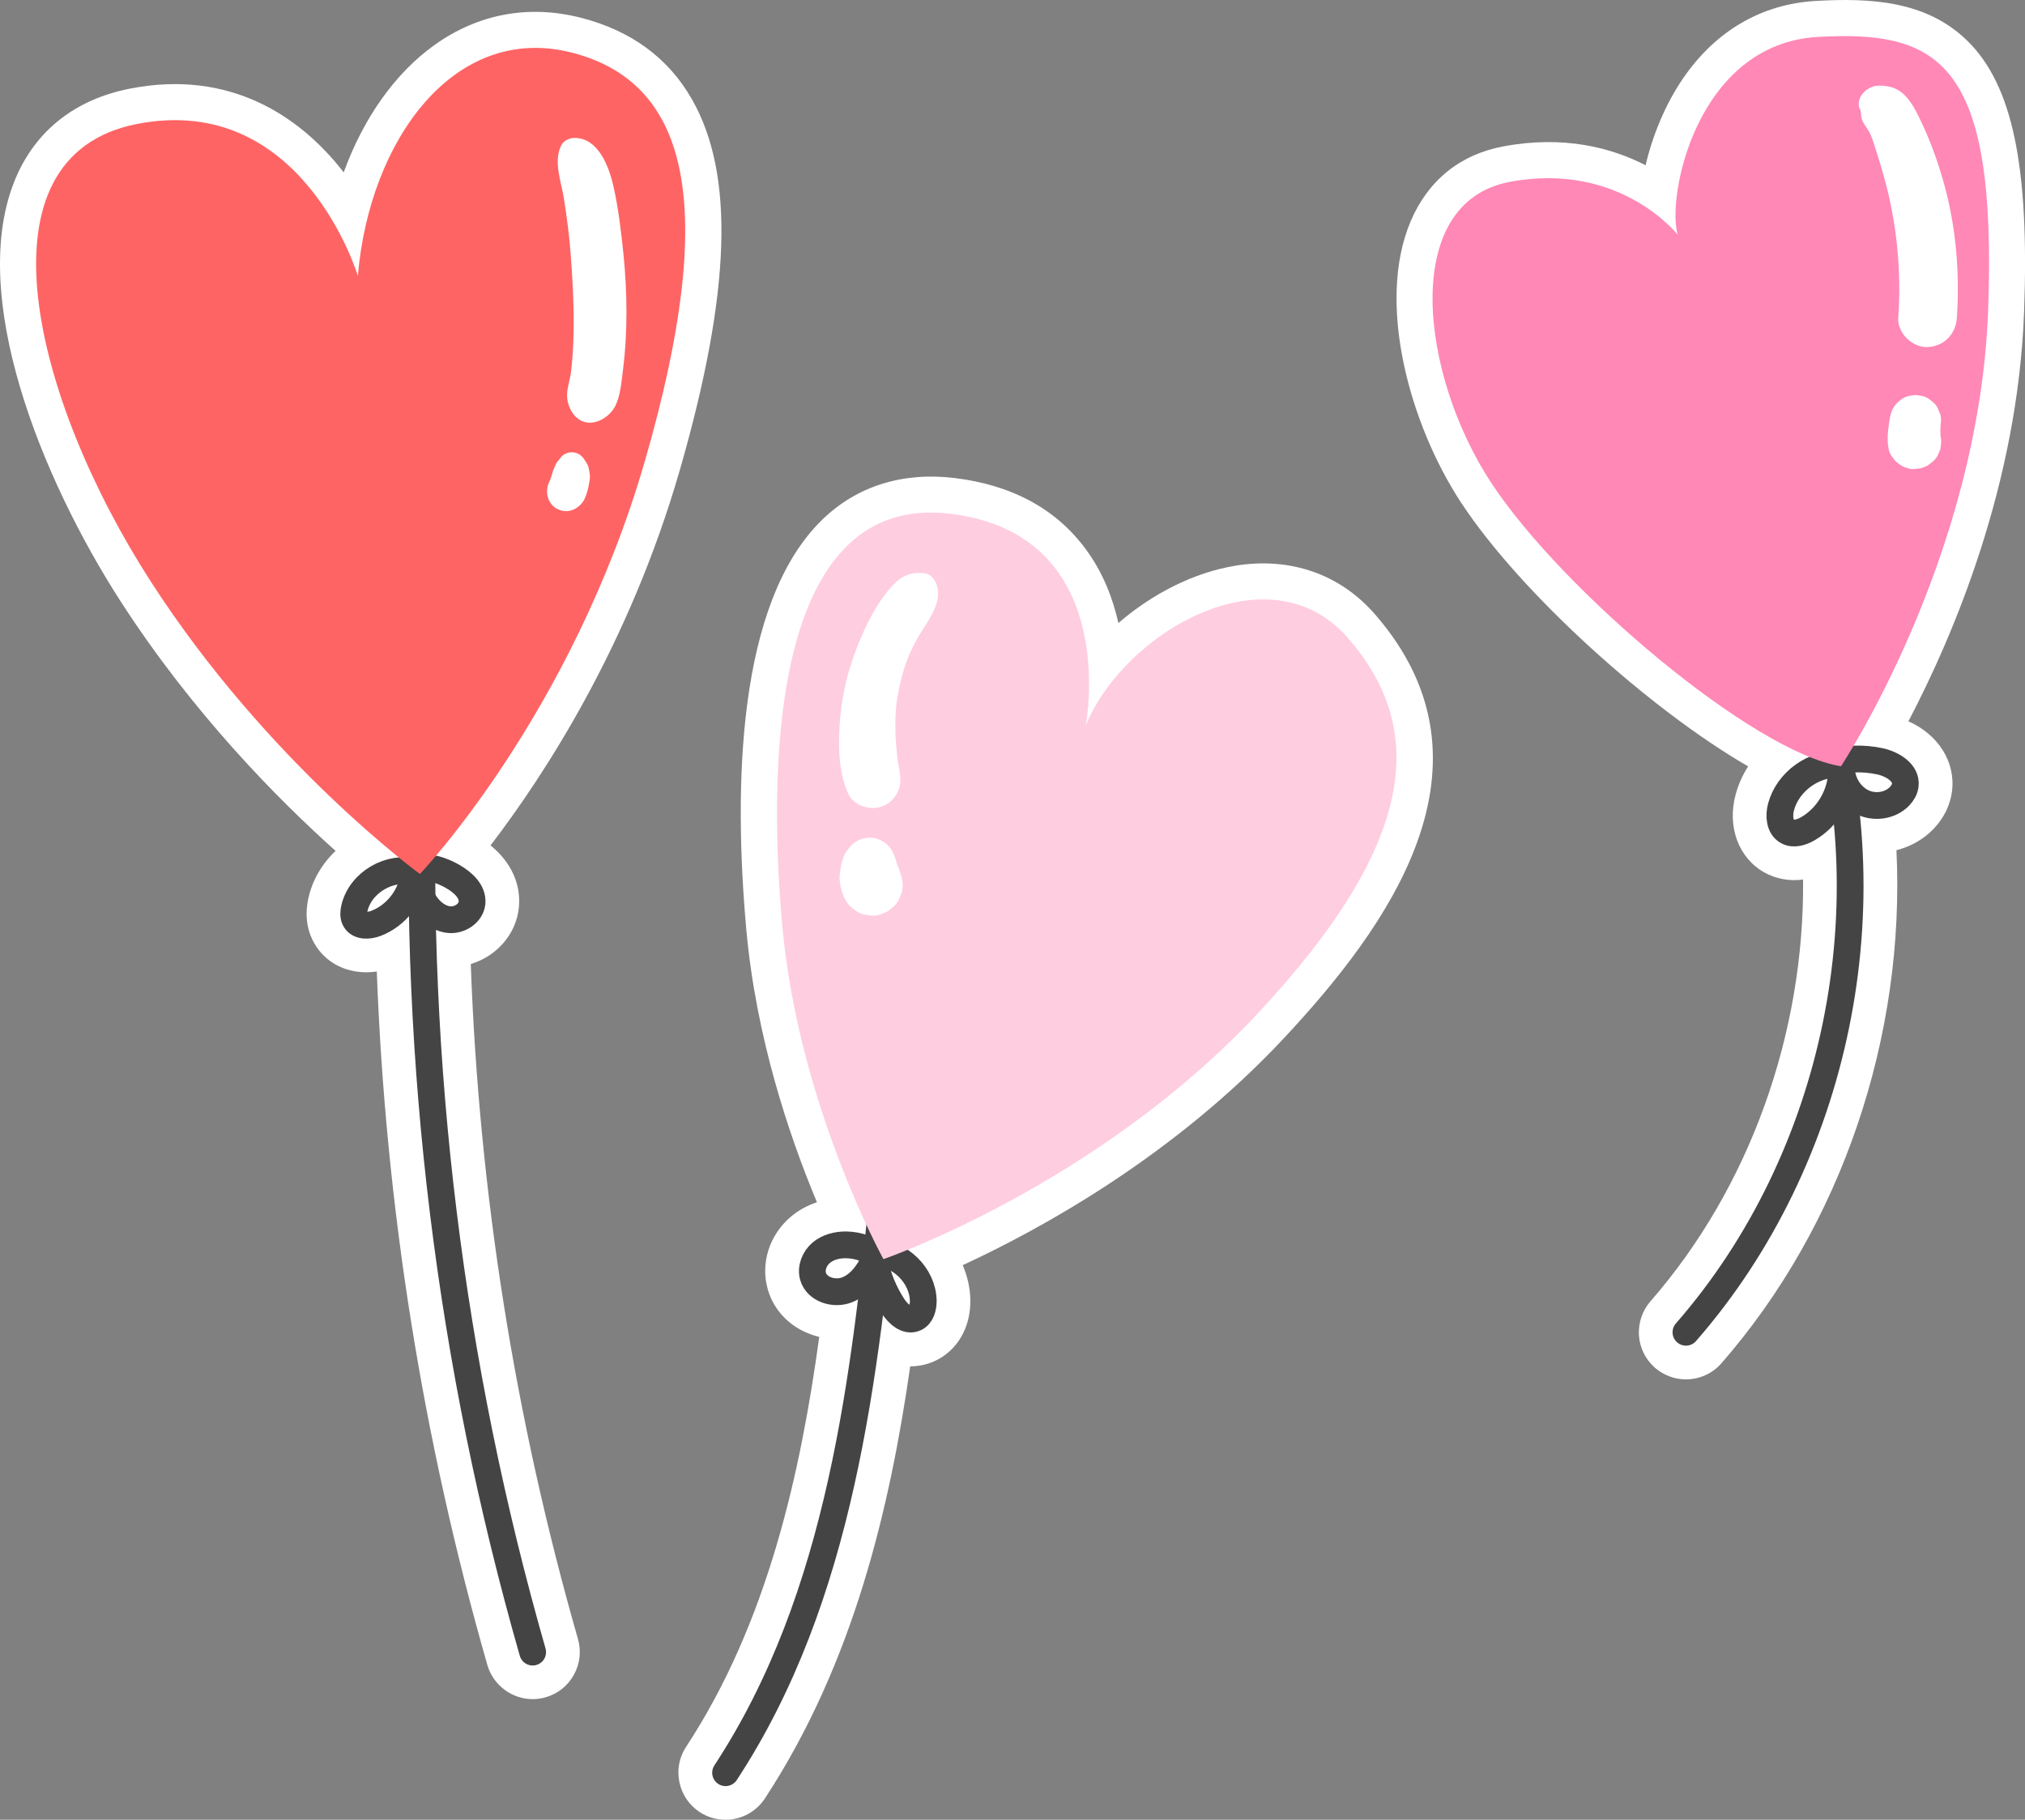 <svg width="227" height="204" viewBox="0 0 227 204" fill="none" xmlns="http://www.w3.org/2000/svg">
<rect x="0" y="0" width="227" height="204" fill="#808080" stroke="none"/>
<g clip-path="url(#clip0_43_40014)">
<path d="M52.773 108.068C55.628 107.22 57.851 104.77 58.162 101.758C58.43 99.117 57.288 96.642 54.988 94.772C60.991 86.938 70.558 72.308 76.215 52.666C81.949 32.739 82.382 19.529 77.547 11.098C74.908 6.484 70.713 3.411 65.082 1.982C59.269 0.502 53.621 1.55 48.751 5.012C44.288 8.189 40.75 13.227 38.527 19.321C33.657 13.037 25.794 7.748 14.601 9.929C8.494 11.115 4.057 14.578 1.773 19.936C-3.763 32.947 4.645 53.645 13.52 67.409C21.668 80.047 31.252 89.69 37.619 95.386C36.105 96.823 35.032 98.65 34.583 100.632C34.038 103.004 34.643 104.744 35.257 105.792C36.451 107.826 38.57 108.994 41.061 108.994C41.45 108.994 41.848 108.969 42.238 108.908C43.215 135.232 47.384 161.349 54.633 186.652C55.282 188.903 57.366 190.478 59.711 190.478C60.212 190.478 60.705 190.409 61.164 190.271C62.522 189.881 63.646 188.99 64.33 187.752C65.013 186.514 65.177 185.085 64.788 183.735C57.73 159.099 53.69 133.657 52.773 108.06V108.068Z" fill="white"/>
<path d="M138.451 63.426C133.84 64.18 129.195 66.543 125.372 69.841C124.749 67.079 123.651 64.206 121.765 61.635C118.435 57.073 113.461 54.363 106.974 53.584C101.152 52.891 96.04 54.502 92.174 58.258C82.572 67.582 82.243 88.349 83.653 104.13C84.743 116.318 88.497 127.407 91.577 134.774C90.504 135.129 89.509 135.674 88.67 136.384C86.248 138.418 85.228 141.621 86.067 144.538C86.646 146.573 88.056 148.235 90.02 149.213C90.599 149.498 91.213 149.724 91.836 149.871C89.743 165.132 86.058 181.883 76.915 195.82C76.137 196.997 75.868 198.408 76.163 199.793C76.448 201.169 77.252 202.364 78.429 203.134C79.294 203.706 80.297 204 81.327 204C83.109 204 84.761 203.108 85.738 201.619C95.711 186.41 99.76 168.976 102.035 153.169H102.078C102.986 153.169 103.868 152.978 104.699 152.615C107.259 151.489 108.825 148.858 108.773 145.75C108.756 144.4 108.453 143.075 107.916 141.829C116.886 137.682 131.686 129.502 143.987 116.318C155.413 104.069 168.898 85.812 154.133 68.863C150.197 64.344 144.627 62.414 138.451 63.418V63.426Z" fill="white"/>
<path d="M220.53 4.571C215.937 0.061 209.657 -0.242 203.559 0.104C197.512 0.45 192.374 3.419 188.724 8.708C186.665 11.686 185.247 15.218 184.468 18.525C180.68 16.577 175.343 15.132 168.509 16.413C163.665 17.322 160.075 20.23 158.129 24.818C154.245 33.986 158.051 47.646 163.821 56.397C170.49 66.517 184.892 79.502 195.964 85.916C195.333 86.894 194.857 87.968 194.554 89.102C193.594 92.686 194.891 96.183 197.781 97.802C199.069 98.529 200.609 98.806 202.123 98.598C202.287 115.885 196.111 133.172 185.022 145.871C184.096 146.936 183.638 148.295 183.724 149.706C183.82 151.117 184.46 152.398 185.515 153.325C186.475 154.164 187.712 154.632 188.992 154.632C190.515 154.632 191.968 153.974 192.971 152.823C206.439 137.405 213.601 116.205 212.589 95.308C214.172 94.91 215.634 94.097 216.776 92.893C217.909 91.699 218.618 90.253 218.817 88.712C219.241 85.397 217.251 82.332 213.93 80.861C218.947 71.295 226.178 54.337 226.896 34.981C227.502 18.637 225.599 9.54 220.538 4.571H220.53Z" fill="white"/>
<path d="M47.471 85.726C46.329 119.252 50.472 152.961 59.711 185.207" stroke="#444444" stroke-width="3" stroke-linecap="round" stroke-linejoin="round"/>
<path d="M99.275 130.904C96.957 154.415 94.293 178.974 81.335 198.728" stroke="#444444" stroke-width="3" stroke-linecap="round" stroke-linejoin="round"/>
<path d="M203.896 76.723C211.854 101.307 205.989 129.891 188.992 149.351" stroke="#444444" stroke-width="3" stroke-linecap="round" stroke-linejoin="round"/>
<path d="M46.623 97.802C43.769 96.945 40.395 98.91 39.729 101.818C39.625 102.251 39.591 102.736 39.816 103.125C40.248 103.87 41.338 103.818 42.142 103.515C44.417 102.649 46.13 100.442 46.39 98.018C46.692 99.135 47.004 100.269 47.627 101.238C48.249 102.208 49.253 103.013 50.403 103.099C51.554 103.186 52.791 102.372 52.912 101.221C53.041 99.94 51.891 98.918 50.775 98.269C49.201 97.36 47.108 96.763 45.663 97.862" stroke="#444444" stroke-width="3" stroke-linecap="round" stroke-linejoin="round"/>
<path d="M98.549 140.868C97.502 140.037 96.179 139.569 94.847 139.552C93.852 139.543 92.831 139.794 92.07 140.426C91.309 141.067 90.876 142.132 91.144 143.084C91.568 144.564 93.514 145.161 94.942 144.599C96.369 144.045 97.338 142.694 98.012 141.318C98.384 143.127 99.094 144.867 100.097 146.417C100.659 147.282 101.637 148.183 102.58 147.767C103.272 147.464 103.505 146.581 103.496 145.828C103.453 142.971 100.832 140.418 97.978 140.435" stroke="#444444" stroke-width="3" stroke-linecap="round" stroke-linejoin="round"/>
<path d="M206.249 85.691C203.317 85.518 200.401 87.63 199.649 90.469C199.389 91.448 199.476 92.703 200.358 93.196C201.068 93.594 201.967 93.309 202.676 92.893C204.925 91.586 206.413 89.041 206.439 86.436C206.578 87.916 207.486 89.327 208.835 89.959C210.185 90.591 211.923 90.331 212.944 89.258C213.264 88.92 213.515 88.504 213.575 88.046C213.757 86.635 212.165 85.665 210.773 85.353C208.801 84.921 206.725 85.007 204.804 85.605" stroke="#444444" stroke-width="3" stroke-linecap="round" stroke-linejoin="round"/>
<path d="M40.11 30.913C40.11 30.913 33.925 10.275 15.371 13.894C-3.183 17.503 3.771 44.841 16.919 65.218C30.067 85.596 47.073 97.975 47.073 97.975C47.073 97.975 64.079 80.177 72.331 51.55C80.574 22.922 77.227 9.254 64.087 5.895C50.94 2.545 41.407 15.694 40.118 30.913H40.11Z" fill="#FF6464"/>
<path d="M62.902 16.309C62.02 18.153 62.92 20.369 63.222 22.299C63.542 24.334 63.811 26.359 63.966 28.419C64.295 32.782 64.52 37.275 64.018 41.638C63.906 42.651 63.465 43.672 63.586 44.694C63.707 45.715 64.347 46.979 65.541 47.308C66.907 47.689 68.473 46.615 69.018 45.421C69.563 44.226 69.658 42.876 69.814 41.638C70.376 37.292 70.324 32.765 69.883 28.419C69.623 25.935 69.329 23.399 68.784 20.957C68.291 18.75 67.115 15.469 64.399 15.461C63.828 15.461 63.153 15.781 62.902 16.318V16.309Z" fill="white"/>
<path d="M62.703 51.506C62.669 51.558 62.626 51.61 62.591 51.662L62.859 51.307C62.807 51.377 62.755 51.437 62.703 51.498C62.574 51.645 62.435 51.792 62.34 51.974C62.245 52.156 62.176 52.363 62.098 52.554L62.305 52.069C62.193 52.329 62.046 52.597 61.968 52.857C61.934 52.978 61.907 53.108 61.864 53.229C61.795 53.48 61.7 53.722 61.605 53.965L61.83 53.446C61.778 53.575 61.717 53.697 61.657 53.818C61.414 54.328 61.38 54.45 61.328 55.012C61.311 55.255 61.371 55.488 61.406 55.731C61.51 56.094 61.691 56.406 61.951 56.674C62.141 56.882 62.375 57.029 62.634 57.116C62.885 57.246 63.162 57.306 63.456 57.298C63.837 57.298 64.2 57.202 64.528 57.003C64.727 56.882 64.918 56.735 65.082 56.571C65.419 56.224 65.54 55.947 65.705 55.497C65.748 55.376 65.791 55.255 65.826 55.125C65.904 54.865 65.964 54.605 66.008 54.337C66.059 54.034 66.137 53.714 66.129 53.411C66.12 53.108 66.059 52.831 66.008 52.545C65.947 52.156 65.713 51.809 65.489 51.498C65.342 51.255 65.151 51.065 64.909 50.918C64.658 50.771 64.39 50.701 64.096 50.701C63.802 50.701 63.534 50.779 63.283 50.918C63.041 51.065 62.85 51.255 62.703 51.498V51.506Z" fill="white"/>
<path d="M121.713 81.32C121.713 81.32 125.839 59.912 106.507 57.592C87.174 55.272 85.885 83.639 87.693 103.757C89.501 123.875 99.033 141.154 99.033 141.154C99.033 141.154 123.002 132.904 141.046 113.556C159.089 94.209 159.859 81.571 151.097 71.512C142.335 61.453 126.099 70.741 121.713 81.311V81.32Z" fill="#FFCDE0"/>
<path d="M103.687 64.275C102.225 64.076 101.1 64.508 100.088 65.599C99.275 66.482 98.592 67.443 97.995 68.482C96.853 70.481 95.945 72.68 95.27 74.879C94.596 77.078 94.224 79.355 94.103 81.631C93.973 84.038 94.068 86.851 95.115 89.041C95.703 90.27 97.389 90.824 98.644 90.478C99.976 90.115 100.919 88.842 100.936 87.466C100.936 86.782 100.78 86.124 100.668 85.457C100.659 85.405 100.555 84.799 100.599 85.05C100.642 85.302 100.555 84.696 100.555 84.644C100.46 83.7 100.382 82.748 100.374 81.796C100.339 79.692 100.495 78.359 100.953 76.437C101.412 74.516 101.931 73.182 102.865 71.512C103.86 69.737 105.676 67.755 105.01 65.591C104.837 65.019 104.335 64.361 103.695 64.275H103.687Z" fill="white"/>
<path d="M95.435 94.763C95.21 95.023 94.994 95.291 94.803 95.577C94.613 95.862 94.509 96.217 94.405 96.546C94.336 96.754 94.293 96.962 94.258 97.178C94.198 97.559 94.146 97.94 94.111 98.321C94.094 98.537 94.137 98.693 94.163 98.927C94.189 99.152 94.206 99.334 94.258 99.533C94.284 99.637 94.319 99.732 94.345 99.836C94.466 100.208 94.596 100.632 94.812 100.944C95.028 101.342 95.322 101.662 95.694 101.905C96.023 102.208 96.412 102.407 96.853 102.519L97.761 102.641C98.229 102.658 98.67 102.563 99.076 102.346C99.362 102.268 99.613 102.121 99.829 101.905C100.201 101.662 100.495 101.342 100.711 100.944L101.057 100.13C101.222 99.524 101.222 98.918 101.057 98.312C101.023 98.113 100.919 97.914 100.867 97.715C100.746 97.248 100.504 96.823 100.322 96.382L100.659 97.17C100.581 96.988 100.521 96.797 100.469 96.607C100.443 96.52 100.426 96.425 100.408 96.339C100.322 96.01 100.149 95.715 100.011 95.412L100.305 96.114C100.305 96.114 100.279 96.053 100.27 96.027C100.132 95.542 99.889 95.118 99.526 94.754C99.163 94.4 98.739 94.148 98.255 94.01C97.744 93.871 97.234 93.871 96.724 94.01C96.239 94.148 95.815 94.391 95.452 94.754L95.435 94.763Z" fill="white"/>
<path d="M188.067 26.316C188.067 26.316 181.623 18.066 169.253 20.386C156.884 22.706 159.202 42.053 167.194 54.173C175.187 66.292 196.578 84.349 206.37 85.899C206.37 85.899 221.836 62.682 222.865 34.834C223.895 6.977 217.451 3.367 203.792 4.138C190.134 4.908 186.787 22.195 188.075 26.316H188.067Z" fill="#FF88B6"/>
<path d="M208.481 12.284C208.403 12.102 208.446 12.067 208.532 12.284C208.645 12.587 208.593 12.95 208.679 13.262C208.835 13.816 209.198 14.214 209.484 14.699C209.839 15.313 210.02 15.997 210.323 16.924C210.989 19.01 211.594 21.096 212.01 23.243C212.425 25.39 212.624 26.818 212.788 29.069C212.953 31.319 212.944 33.432 212.788 35.613C212.676 37.336 214.38 38.98 216.075 38.903C217.952 38.816 219.241 37.457 219.362 35.613C219.691 30.705 219.293 25.727 218.021 20.966C217.39 18.612 216.585 16.283 215.556 14.067C215.141 13.175 214.717 12.232 214.146 11.427C213.186 10.068 212.139 9.565 210.513 9.609C209.285 9.643 207.944 10.95 208.481 12.275V12.284Z" fill="white"/>
<path d="M211.958 46.382C211.802 47.022 211.716 47.68 211.646 48.33C211.603 48.745 211.595 49.16 211.612 49.576L211.716 50.372C211.811 50.762 211.984 51.099 212.252 51.394C212.382 51.619 212.563 51.801 212.788 51.931C213.074 52.199 213.42 52.372 213.809 52.467C214.276 52.649 214.57 52.589 215.003 52.528C215.271 52.528 215.513 52.459 215.747 52.329C215.885 52.294 216.006 52.242 216.118 52.164L216.724 51.697C217.018 51.428 217.226 51.108 217.347 50.736C217.485 50.502 217.554 50.251 217.554 49.983C217.641 49.585 217.624 49.187 217.502 48.788C217.502 48.754 217.494 48.719 217.485 48.684L217.589 49.481C217.485 48.71 217.485 47.931 217.589 47.161C217.606 46.763 217.52 46.399 217.338 46.053C217.226 45.698 217.027 45.386 216.75 45.127L216.17 44.676C215.842 44.469 215.487 44.356 215.106 44.339C214.856 44.27 214.596 44.27 214.345 44.339C213.965 44.356 213.61 44.469 213.281 44.676C212.659 45.075 212.148 45.655 211.967 46.39L211.958 46.382Z" fill="white"/>
</g>
<defs>
<clipPath id="clip0_43_40014">
<rect width="227" height="204" fill="white"/>
</clipPath>
</defs>
</svg>
